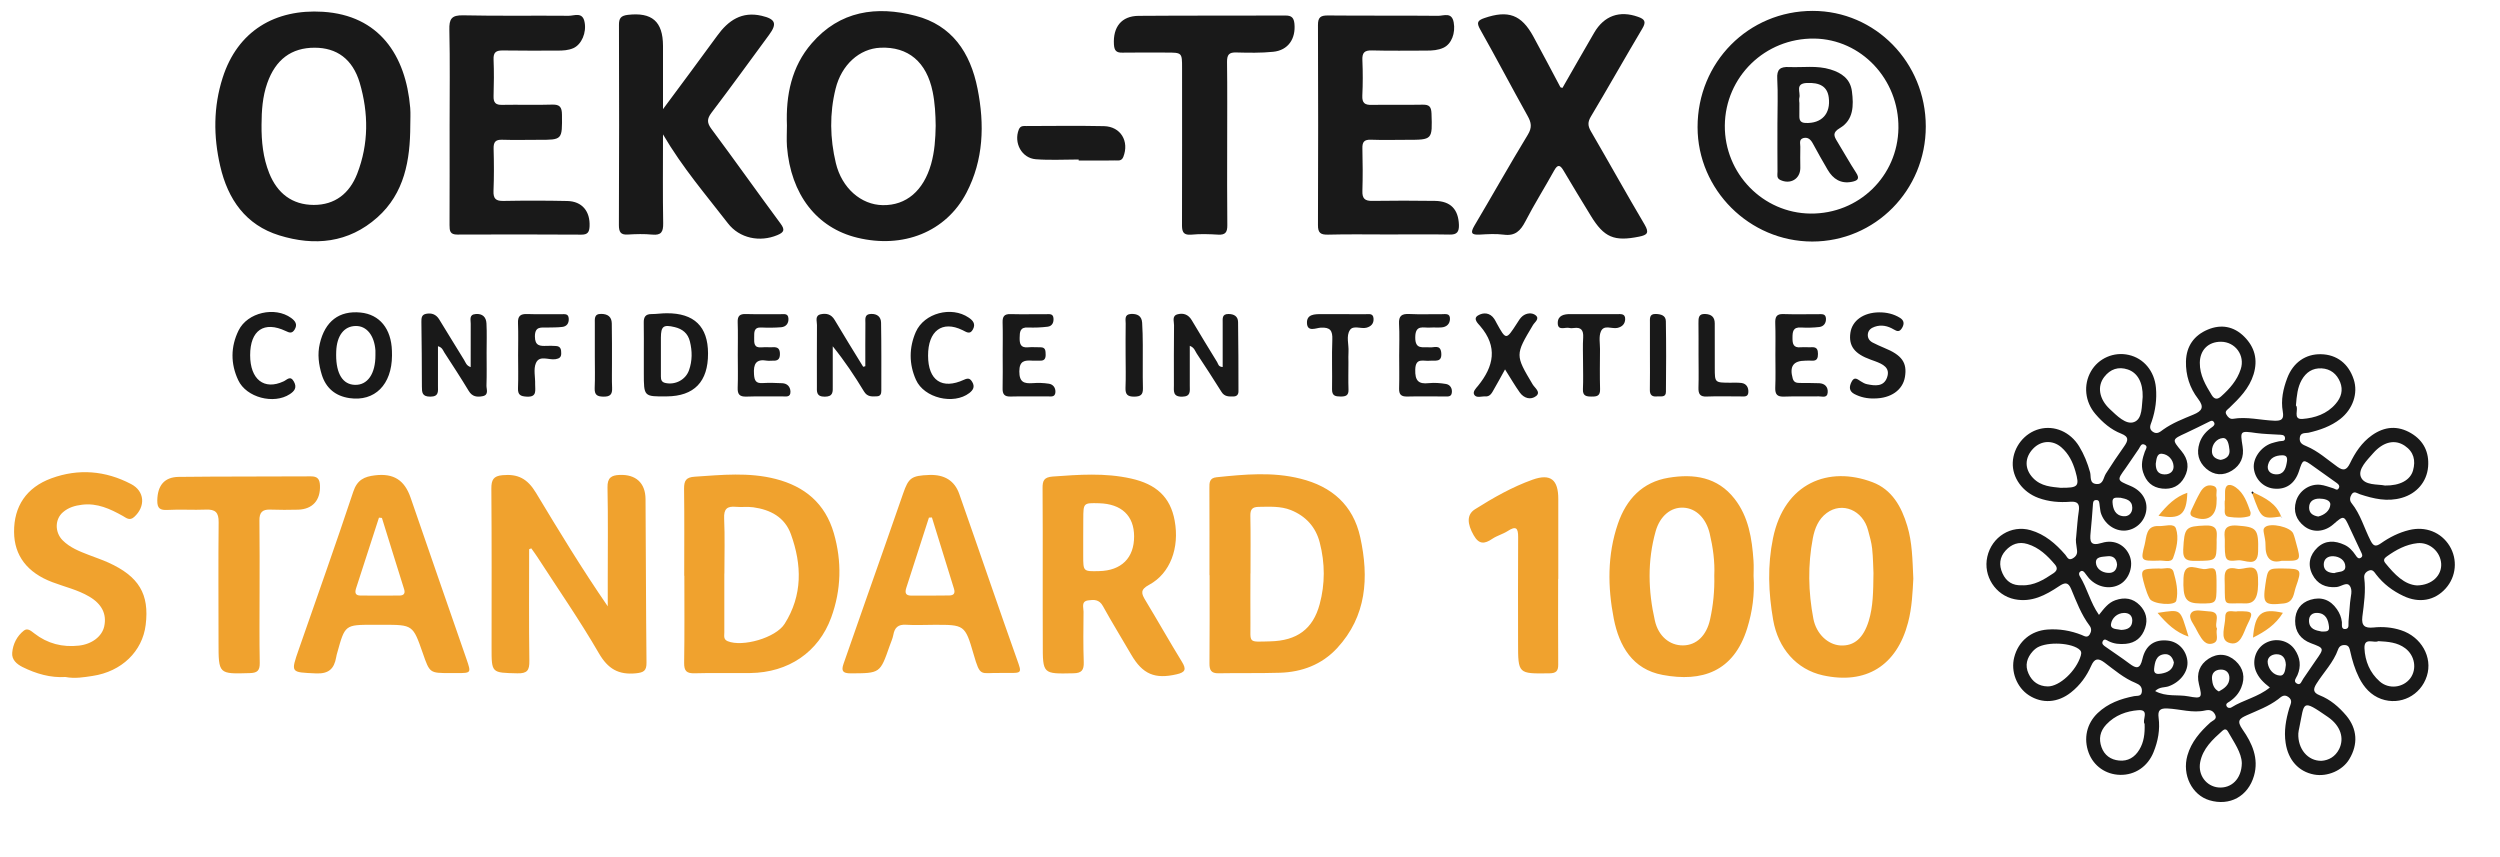 <?xml version="1.0" encoding="utf-8"?>
<svg xmlns="http://www.w3.org/2000/svg" width="70" height="24" viewBox="0 0 70 24">
  <g fill="none" fill-rule="evenodd" transform="translate(.34 .305)">
    <path fill="#191919" d="M58.938 15.504C58.923 15.328 58.823 15.249 58.659 15.271 58.533 15.289 58.333 15.271 58.346 15.456 58.359 15.62 58.512 15.729 58.69 15.736 58.843 15.744 58.927 15.659 58.938 15.504M59.054 17.333C59.231 17.326 59.36 17.267 59.364 17.073 59.365 16.927 59.271 16.855 59.134 16.857 58.936 16.861 58.792 17.006 58.768 17.167 58.745 17.328 58.945 17.304 59.054 17.333M65.022 15.742C65.125 15.694 65.335 15.734 65.329 15.555 65.326 15.387 65.173 15.277 64.991 15.269 64.838 15.262 64.729 15.345 64.725 15.493 64.72 15.662 64.841 15.736 65.022 15.742M61.788 19.056C61.945 18.971 62.078 18.871 62.083 18.69 62.089 18.542 61.998 18.441 61.845 18.443 61.681 18.445 61.581 18.541 61.596 18.71 61.608 18.845 61.643 18.985 61.788 19.056M60.021 12.681C60.021 12.862 60.086 12.973 60.261 12.978 60.414 12.984 60.527 12.897 60.52 12.749 60.51 12.559 60.363 12.415 60.194 12.4 60.041 12.387 60.041 12.572 60.021 12.681M63.684 12.677C63.716 12.529 63.707 12.441 63.562 12.443 63.374 12.446 63.214 12.513 63.165 12.709 63.127 12.86 63.221 12.965 63.372 12.976 63.6 12.993 63.656 12.823 63.684 12.677M64.57 14.158C64.741 14.117 64.898 13.997 64.909 13.825 64.918 13.691 64.725 13.656 64.603 13.656 64.457 13.656 64.319 13.717 64.315 13.899 64.312 14.058 64.412 14.132 64.57 14.158M59.036 13.632C58.936 13.635 58.805 13.595 58.81 13.748 58.819 13.942 58.883 14.126 59.111 14.149 59.258 14.165 59.364 14.067 59.364 13.914 59.362 13.698 59.191 13.665 59.036 13.632M61.839 12.572C62 12.544 62.105 12.456 62.085 12.289 62.069 12.157 62.043 11.95 61.898 11.961 61.736 11.972 61.594 12.125 61.594 12.325 61.592 12.478 61.699 12.548 61.839 12.572M64.661 17.377C64.769 17.376 64.891 17.396 64.872 17.245 64.851 17.054 64.789 16.875 64.559 16.857 64.408 16.844 64.306 16.929 64.312 17.086 64.321 17.313 64.501 17.346 64.661 17.377M60.529 18.245C60.494 18.099 60.407 17.996 60.261 18.013 60.028 18.038 59.995 18.238 59.975 18.424 59.961 18.574 60.072 18.574 60.172 18.557 60.348 18.526 60.501 18.457 60.529 18.245M63.664 18.313C63.658 18.12 63.567 18.007 63.389 18.014 63.249 18.022 63.13 18.112 63.158 18.269 63.188 18.454 63.329 18.603 63.5 18.611 63.638 18.618 63.649 18.432 63.664 18.313M59.655 10.809C59.664 10.41 59.516 10.135 59.24 10.041 58.976 9.952 58.75 10.028 58.579 10.249 58.377 10.51 58.431 10.866 58.735 11.15 58.932 11.333 59.187 11.599 59.415 11.512 59.658 11.422 59.624 11.049 59.655 10.809M59.709 19.964C59.628 19.864 59.862 19.554 59.533 19.58 59.203 19.606 58.883 19.718 58.635 19.982 58.457 20.173 58.421 20.385 58.502 20.616 58.583 20.841 58.759 20.968 58.992 20.99 59.24 21.016 59.433 20.9 59.56 20.688 59.689 20.477 59.719 20.239 59.709 19.964M66.251 17.647C66.132 17.713 65.852 17.525 65.865 17.848 65.881 18.206 66.016 18.531 66.289 18.773 66.547 19.004 66.951 18.952 67.15 18.685 67.339 18.426 67.276 18.049 67.006 17.846 66.788 17.682 66.531 17.662 66.251 17.647M56.995 18.915C57.328 18.919 57.796 18.48 57.922 18.053 57.947 17.965 57.936 17.917 57.86 17.863 57.583 17.671 56.889 17.665 56.653 17.861 56.627 17.881 56.604 17.904 56.58 17.928 56.413 18.112 56.351 18.323 56.46 18.559 56.564 18.786 56.744 18.91 56.995 18.915M56.269 16.083C56.613 16.098 56.888 15.926 57.159 15.744 57.261 15.673 57.279 15.598 57.199 15.502 56.986 15.251 56.755 15.027 56.431 14.928 56.183 14.852 55.981 14.931 55.817 15.11 55.648 15.297 55.624 15.515 55.73 15.749 55.837 15.985 56.017 16.093 56.269 16.083M67.339 16.087C67.765 16.078 68.033 15.801 68.013 15.476 67.991 15.138 67.683 14.869 67.347 14.904 67.026 14.939 66.749 15.09 66.491 15.275 66.42 15.326 66.382 15.378 66.449 15.461 66.708 15.779 66.982 16.067 67.339 16.087M63.946 11.049C64.04 11.134 63.838 11.451 64.133 11.425 64.472 11.398 64.814 11.289 65.058 11.003 65.215 10.822 65.273 10.619 65.184 10.395 65.091 10.165 64.914 10.022 64.663 10.009 64.412 9.997 64.23 10.117 64.106 10.336 63.991 10.543 63.968 10.772 63.946 11.049M66.44 13.29C66.862 13.296 67.15 13.137 67.225 12.867 67.303 12.589 67.246 12.347 66.995 12.177 66.717 11.989 66.393 12.062 66.109 12.384 65.937 12.581 65.679 12.83 65.764 13.048 65.863 13.296 66.232 13.246 66.44 13.29M61.849 9.264C61.494 9.262 61.259 9.493 61.255 9.853 61.251 10.2 61.419 10.48 61.59 10.761 61.667 10.885 61.754 10.883 61.854 10.792 62.091 10.58 62.3 10.344 62.4 10.033 62.528 9.648 62.249 9.267 61.849 9.264M62.431 21.064C62.424 20.769 62.214 20.483 62.045 20.182 62.001 20.104 61.949 20.102 61.89 20.154 61.614 20.401 61.337 20.653 61.264 21.042 61.199 21.398 61.437 21.712 61.776 21.744 62.134 21.775 62.424 21.509 62.431 21.064M64.665 20.998C64.865 20.983 65.047 20.883 65.155 20.671 65.306 20.368 65.202 20.019 64.841 19.77 64.093 19.255 64.192 19.347 64.04 20.071 64.03 20.125 64.015 20.178 64.013 20.232 63.995 20.66 64.277 21.007 64.665 20.998M57.35 13.353C57.858 13.358 57.891 13.314 57.771 12.888 57.696 12.629 57.581 12.397 57.377 12.219 57.135 12.009 56.809 12.027 56.589 12.256 56.347 12.507 56.343 12.823 56.582 13.076 56.811 13.32 57.119 13.327 57.35 13.353M63.216 18.945C63.034 18.806 62.899 18.67 62.823 18.48 62.708 18.186 62.828 17.839 63.103 17.695 63.387 17.544 63.74 17.625 63.915 17.885 64.066 18.109 64.097 18.347 63.988 18.601 63.957 18.673 63.862 18.769 63.968 18.832 64.077 18.899 64.104 18.766 64.15 18.701 64.268 18.531 64.383 18.358 64.501 18.188 64.743 17.845 64.743 17.846 64.363 17.704 64.079 17.597 63.922 17.383 63.924 17.08 63.926 16.789 64.073 16.573 64.354 16.488 64.654 16.397 64.909 16.486 65.093 16.752 65.169 16.861 65.218 16.979 65.233 17.113 65.24 17.191 65.204 17.324 65.337 17.307 65.451 17.294 65.409 17.169 65.419 17.088 65.435 16.914 65.448 16.739 65.462 16.565 65.473 16.403 65.55 16.211 65.444 16.087 65.359 15.987 65.206 16.124 65.078 16.133 64.776 16.157 64.543 16.05 64.405 15.777 64.266 15.498 64.332 15.234 64.548 15.027 64.77 14.817 65.036 14.826 65.304 14.95 65.437 15.011 65.531 15.114 65.612 15.234 65.648 15.288 65.692 15.36 65.764 15.312 65.835 15.267 65.792 15.199 65.763 15.138 65.659 14.922 65.557 14.704 65.457 14.485 65.289 14.119 65.291 14.117 64.987 14.381 64.745 14.59 64.419 14.619 64.179 14.429 63.955 14.254 63.866 14.014 63.949 13.729 64.035 13.44 64.319 13.24 64.621 13.268 64.749 13.281 64.872 13.333 64.996 13.369 65.044 13.384 65.096 13.436 65.138 13.377 65.189 13.305 65.138 13.253 65.082 13.214 64.871 13.061 64.656 12.913 64.445 12.76 64.144 12.544 64.144 12.542 64.031 12.888 63.915 13.242 63.664 13.414 63.32 13.375 63.03 13.342 62.801 13.109 62.768 12.812 62.735 12.535 62.955 12.216 63.254 12.109 63.325 12.083 63.4 12.07 63.474 12.051 63.54 12.035 63.653 12.068 63.64 11.953 63.631 11.861 63.531 11.869 63.454 11.865 63.25 11.852 63.043 11.848 62.841 11.821 62.38 11.756 62.382 11.75 62.453 12.197 62.5 12.487 62.398 12.72 62.156 12.871 61.91 13.024 61.65 13.006 61.432 12.816 61.219 12.627 61.155 12.384 61.246 12.099 61.312 11.9 61.441 11.763 61.606 11.649 61.652 11.617 61.688 11.571 61.648 11.512 61.608 11.453 61.559 11.481 61.508 11.507 61.295 11.612 61.082 11.719 60.867 11.819 60.472 12 60.47 12 60.742 12.326 60.929 12.553 60.966 12.795 60.825 13.056 60.691 13.305 60.474 13.405 60.199 13.375 59.922 13.344 59.753 13.187 59.666 12.917 59.6 12.712 59.649 12.529 59.715 12.341 59.739 12.275 59.813 12.193 59.708 12.145 59.611 12.099 59.586 12.205 59.546 12.264 59.42 12.443 59.303 12.627 59.176 12.805 58.932 13.142 58.93 13.141 59.309 13.299 59.635 13.434 59.806 13.711 59.751 14.017 59.7 14.307 59.456 14.529 59.169 14.551 58.87 14.573 58.579 14.363 58.482 14.053 58.464 13.99 58.464 13.921 58.451 13.857 58.439 13.789 58.455 13.685 58.342 13.696 58.257 13.704 58.266 13.789 58.26 13.851 58.24 14.102 58.224 14.353 58.197 14.605 58.173 14.85 58.18 14.998 58.512 14.896 58.867 14.787 59.172 14.961 59.291 15.26 59.4 15.531 59.285 15.889 59.04 16.043 58.765 16.214 58.388 16.148 58.153 15.888 58.109 15.84 58.075 15.782 58.033 15.733 58.005 15.697 57.969 15.664 57.924 15.688 57.863 15.72 57.863 15.781 57.894 15.829 58.104 16.165 58.188 16.569 58.431 16.912 58.575 16.731 58.69 16.573 58.887 16.502 59.147 16.41 59.38 16.443 59.575 16.643 59.748 16.822 59.804 17.036 59.724 17.278 59.635 17.544 59.455 17.697 59.178 17.723 59.014 17.737 58.854 17.725 58.703 17.649 58.65 17.623 58.583 17.56 58.537 17.649 58.499 17.725 58.563 17.769 58.617 17.806 58.837 17.963 59.065 18.11 59.283 18.275 59.476 18.421 59.582 18.437 59.648 18.145 59.737 17.754 59.999 17.59 60.361 17.632 60.651 17.664 60.873 17.896 60.907 18.199 60.94 18.493 60.713 18.792 60.385 18.91 60.27 18.952 60.13 18.919 60.004 19.045 60.314 19.214 60.634 19.137 60.931 19.192 61.315 19.264 61.328 19.24 61.231 18.854 61.155 18.55 61.251 18.302 61.499 18.14 61.75 17.977 62.025 17.994 62.253 18.199 62.475 18.402 62.533 18.661 62.415 18.947 62.347 19.115 62.231 19.242 62.082 19.342 62.038 19.369 61.974 19.397 62.003 19.464 62.027 19.519 62.093 19.532 62.142 19.501 62.477 19.29 62.886 19.214 63.216 18.945M57.792 14.734C57.82 14.449 57.831 14.23 57.865 14.014 57.896 13.813 57.842 13.728 57.63 13.744 57.326 13.768 57.026 13.744 56.735 13.637 56.292 13.475 55.999 13.069 56.017 12.644 56.037 12.206 56.345 11.819 56.762 11.708 57.183 11.597 57.627 11.787 57.876 12.193 58.013 12.417 58.111 12.661 58.182 12.917 58.217 13.039 58.153 13.235 58.366 13.248 58.555 13.259 58.552 13.072 58.624 12.958 58.786 12.699 58.959 12.446 59.134 12.197 59.245 12.038 59.285 11.928 59.054 11.837 58.766 11.725 58.533 11.523 58.333 11.289 58.038 10.947 57.989 10.473 58.206 10.094 58.415 9.727 58.848 9.537 59.265 9.633 59.684 9.727 59.984 10.085 60.026 10.55 60.055 10.872 60.013 11.184 59.91 11.49 59.877 11.586 59.813 11.697 59.939 11.785 60.059 11.867 60.145 11.785 60.23 11.723 60.489 11.538 60.785 11.425 61.073 11.305 61.322 11.202 61.386 11.095 61.204 10.859 60.973 10.558 60.858 10.201 60.867 9.814 60.878 9.385 61.095 9.085 61.477 8.924 61.85 8.767 62.207 8.83 62.498 9.121 62.79 9.413 62.886 9.76 62.761 10.174 62.639 10.571 62.364 10.844 62.08 11.117 62.027 11.167 61.943 11.211 62 11.304 62.038 11.37 62.096 11.435 62.182 11.422 62.573 11.355 62.957 11.461 63.345 11.475 63.543 11.481 63.616 11.435 63.578 11.217 63.52 10.897 63.589 10.582 63.702 10.283 63.866 9.847 64.217 9.603 64.647 9.613 65.089 9.622 65.419 9.875 65.564 10.318 65.692 10.705 65.541 11.15 65.187 11.427 64.923 11.632 64.619 11.737 64.299 11.811 64.21 11.83 64.064 11.793 64.053 11.963 64.042 12.105 64.139 12.147 64.243 12.19 64.567 12.326 64.827 12.565 65.109 12.766 65.273 12.884 65.364 12.862 65.457 12.673 65.604 12.367 65.788 12.086 66.074 11.883 66.433 11.63 66.8 11.606 67.172 11.826 67.521 12.033 67.681 12.358 67.647 12.766 67.61 13.19 67.325 13.515 66.915 13.633 66.509 13.752 66.121 13.661 65.737 13.534 65.663 13.51 65.577 13.429 65.506 13.536 65.457 13.613 65.44 13.704 65.504 13.783 65.755 14.093 65.857 14.483 66.036 14.833 66.114 14.983 66.174 15.014 66.327 14.907 66.566 14.739 66.829 14.606 67.117 14.536 67.572 14.424 68.011 14.595 68.248 14.981 68.479 15.36 68.435 15.84 68.14 16.17 67.836 16.512 67.397 16.593 66.953 16.381 66.655 16.24 66.396 16.046 66.192 15.781 66.141 15.714 66.094 15.624 65.985 15.673 65.897 15.712 65.846 15.779 65.859 15.88 65.905 16.244 65.852 16.604 65.806 16.962 65.775 17.219 65.876 17.289 66.116 17.265 66.376 17.237 66.637 17.259 66.888 17.341 67.456 17.525 67.78 18.097 67.612 18.624 67.441 19.166 66.871 19.458 66.334 19.266 66.045 19.161 65.85 18.941 65.714 18.67 65.595 18.433 65.521 18.182 65.464 17.924 65.448 17.852 65.431 17.769 65.333 17.758 65.237 17.747 65.162 17.782 65.127 17.878 64.996 18.247 64.72 18.52 64.517 18.845 64.421 19 64.43 19.091 64.61 19.163 64.909 19.281 65.149 19.488 65.355 19.731 65.664 20.101 65.692 20.534 65.44 20.952 65.253 21.267 64.829 21.452 64.454 21.382 64.019 21.301 63.729 20.974 63.658 20.499 63.607 20.165 63.665 19.846 63.758 19.528 63.789 19.421 63.875 19.307 63.729 19.207 63.604 19.122 63.527 19.213 63.443 19.277 63.179 19.475 62.872 19.587 62.575 19.72 62.362 19.816 62.28 19.875 62.453 20.123 62.717 20.499 62.912 20.928 62.772 21.417 62.604 21.995 62.093 22.272 61.523 22.102 61.035 21.956 60.754 21.391 60.907 20.85 61.017 20.466 61.266 20.182 61.552 19.923 61.617 19.864 61.754 19.838 61.681 19.7 61.623 19.593 61.539 19.558 61.41 19.587 61.053 19.669 60.7 19.547 60.345 19.532 60.137 19.523 60.074 19.587 60.101 19.792 60.145 20.125 60.084 20.448 59.959 20.756 59.797 21.158 59.44 21.4 59.023 21.391 58.621 21.382 58.284 21.145 58.144 20.776 57.993 20.372 58.087 19.955 58.395 19.661 58.683 19.388 59.036 19.261 59.415 19.187 59.498 19.17 59.624 19.207 59.633 19.052 59.64 18.921 59.567 18.864 59.455 18.817 59.129 18.685 58.863 18.454 58.584 18.245 58.413 18.118 58.309 18.123 58.215 18.334 58.086 18.627 57.902 18.882 57.647 19.083 57.281 19.373 56.842 19.405 56.469 19.163 56.129 18.943 55.956 18.496 56.058 18.101 56.172 17.651 56.527 17.355 56.991 17.322 57.321 17.298 57.638 17.352 57.945 17.473 58.022 17.505 58.107 17.566 58.173 17.457 58.222 17.376 58.228 17.291 58.166 17.211 57.934 16.901 57.8 16.541 57.652 16.187 57.569 15.987 57.474 16 57.31 16.111 56.937 16.36 56.545 16.571 56.067 16.473 55.535 16.364 55.184 15.823 55.304 15.286 55.428 14.725 55.976 14.385 56.516 14.54 56.917 14.656 57.219 14.917 57.488 15.227 57.539 15.286 57.57 15.397 57.689 15.334 57.783 15.282 57.834 15.212 57.816 15.094 57.794 14.953 57.774 14.811 57.792 14.734M6.983 3.191C6.979 3.655 7.025 4.112 7.199 4.546 7.425 5.108 7.84 5.431 8.445 5.433 9.038 5.434 9.446 5.113 9.661 4.561 9.987 3.723 9.981 2.861 9.732 2.013 9.533 1.345 9.085 1.031 8.472 1.031 7.822 1.029 7.376 1.36 7.143 2.024 7.01 2.401 6.985 2.794 6.983 3.191M11.148 3.21C11.146 4.179 10.986 5.106 10.225 5.783 9.42 6.5 8.465 6.592 7.478 6.285 6.544 5.996 6.041 5.283 5.825 4.341 5.634 3.512 5.634 2.685 5.894 1.873 6.313.559 7.365-.058 8.701.025 10.272.123 11.022 1.236 11.146 2.715 11.159 2.879 11.148 3.045 11.148 3.21M25.859 3.216C25.855 2.899 25.839 2.581 25.775 2.267 25.606 1.431 25.091.997 24.311 1.031 23.723 1.056 23.221 1.511 23.057 2.179 22.884 2.873 22.899 3.573 23.064 4.263 23.232 4.961 23.769 5.43 24.377 5.439 25.036 5.45 25.517 5.035 25.73 4.291 25.83 3.938 25.853 3.578 25.859 3.216M21.694 3.207C21.661 2.362 21.823 1.56 22.387.909 23.175-.005 24.204-.147 25.294.137 26.314.401 26.829 1.162 27.031 2.177 27.232 3.185 27.199 4.175 26.722 5.09 26.148 6.192 24.947 6.663 23.665 6.351 22.527 6.076 21.803 5.14 21.695 3.798 21.681 3.602 21.694 3.405 21.694 3.207M18.224 3.458C18.224 4.346 18.215 5.147 18.229 5.947 18.233 6.187 18.175 6.288 17.923 6.264 17.698 6.242 17.468 6.248 17.243 6.262 17.035 6.277 16.989 6.188 16.989 5.995 16.997 4.13 16.997 2.265 16.991.399 16.989.209 17.04.135 17.239.111 17.914.033 18.222.294 18.224.979 18.224 1.555 18.224 2.132 18.224 2.751 18.75 2.04 19.251 1.372 19.74.698 20.053.264 20.432.008 20.986.137 21.373.227 21.426.356 21.195.67 20.658 1.4 20.128 2.132 19.58 2.854 19.451 3.026 19.454 3.137 19.582 3.308 20.234 4.184 20.864 5.075 21.513 5.952 21.646 6.131 21.614 6.2 21.424 6.279 20.936 6.482 20.368 6.371 20.042 5.948 19.433 5.158 18.777 4.401 18.224 3.458"/>
    <path fill="#F0A22E" d="M14.476,15.073 C14.476,16.115 14.467,17.156 14.482,18.197 C14.487,18.467 14.421,18.555 14.145,18.548 C13.422,18.531 13.424,18.546 13.424,17.822 C13.426,16.34 13.429,14.857 13.418,13.377 C13.417,13.133 13.475,13.022 13.73,13 C14.158,12.961 14.425,13.092 14.667,13.493 C15.308,14.558 15.954,15.622 16.677,16.672 L16.677,15.945 C16.677,15.079 16.688,14.211 16.67,13.343 C16.664,13.07 16.781,13.002 17.008,12.993 C17.46,12.974 17.731,13.214 17.735,13.668 C17.746,15.195 17.746,16.72 17.762,18.245 C17.766,18.481 17.68,18.526 17.462,18.548 C16.979,18.594 16.684,18.426 16.428,17.985 C15.892,17.06 15.281,16.181 14.7,15.282 C14.649,15.203 14.591,15.127 14.536,15.049 C14.516,15.059 14.496,15.066 14.476,15.073"/>
    <path fill="#191919" d="M43.409,2.156 C43.702,1.645 43.997,1.126 44.297,0.611 C44.576,0.133 45.009,-0.017 45.524,0.166 C45.71,0.231 45.761,0.301 45.646,0.493 C45.16,1.311 44.694,2.14 44.206,2.956 C44.113,3.111 44.117,3.218 44.204,3.369 C44.71,4.239 45.198,5.119 45.71,5.985 C45.846,6.218 45.781,6.275 45.555,6.321 C44.858,6.462 44.574,6.347 44.201,5.734 C43.944,5.315 43.689,4.894 43.438,4.47 C43.343,4.309 43.276,4.29 43.176,4.47 C42.912,4.948 42.62,5.411 42.369,5.897 C42.233,6.159 42.082,6.308 41.768,6.266 C41.545,6.236 41.313,6.251 41.088,6.264 C40.86,6.275 40.824,6.218 40.944,6.013 C41.446,5.167 41.927,4.309 42.438,3.469 C42.564,3.262 42.537,3.126 42.431,2.937 C41.983,2.134 41.557,1.32 41.106,0.521 C40.998,0.329 41.029,0.268 41.222,0.201 C41.889,-0.028 42.26,0.103 42.595,0.72 C42.852,1.191 43.101,1.665 43.352,2.138 C43.356,2.143 43.371,2.145 43.409,2.156"/>
    <path fill="#F0A22E" d="M34.674 15.752L34.672 15.752C34.672 16.211 34.668 16.671 34.672 17.132 34.677 17.712 34.59 17.668 35.224 17.653 35.975 17.636 36.423 17.31 36.611 16.612 36.764 16.045 36.762 15.464 36.614 14.891 36.502 14.448 36.219 14.144 35.804 13.977 35.517 13.863 35.211 13.883 34.907 13.887 34.723 13.889 34.666 13.957 34.67 14.142 34.681 14.677 34.674 15.214 34.674 15.752L34.674 15.752zM33.525 15.8C33.525 14.987 33.527 14.177 33.523 13.364 33.521 13.211 33.523 13.078 33.723 13.058 34.51 12.977 35.296 12.901 36.077 13.099 36.944 13.316 37.547 13.83 37.747 14.738 37.994 15.868 37.927 16.948 37.097 17.845 36.669 18.305 36.114 18.513 35.498 18.532 34.925 18.55 34.352 18.536 33.778 18.547 33.572 18.55 33.523 18.458 33.525 18.268 33.532 17.446 33.529 16.623 33.529 15.8L33.525 15.8zM29.99 14.726C29.99 14.901 29.99 15.077 29.99 15.252 29.99 15.697 29.99 15.697 30.434 15.686 31.059 15.673 31.417 15.317 31.415 14.713 31.414 14.135 31.062 13.803 30.434 13.786 29.994 13.775 29.994 13.775 29.992 14.233 29.99 14.397 29.99 14.562 29.99 14.726L29.99 14.726zM28.856 15.797C28.856 14.984 28.859 14.174 28.852 13.363 28.85 13.151 28.894 13.057 29.134 13.038 29.87 12.985 30.596 12.93 31.33 13.094 32.034 13.251 32.431 13.611 32.551 14.274 32.69 15.032 32.428 15.75 31.838 16.068 31.577 16.208 31.617 16.315 31.736 16.511 32.08 17.08 32.406 17.658 32.753 18.224 32.886 18.438 32.848 18.52 32.608 18.575 31.996 18.717 31.654 18.575 31.333 18.023 31.071 17.569 30.795 17.126 30.542 16.666 30.438 16.476 30.289 16.482 30.126 16.506 29.926 16.535 30.001 16.707 29.999 16.821 29.994 17.294 29.988 17.765 30.005 18.235 30.012 18.461 29.943 18.544 29.715 18.547 28.856 18.566 28.856 18.573 28.858 17.704 28.858 17.386 28.856 17.069 28.856 16.751L28.856 15.797zM19.943 15.756L19.941 15.756C19.941 16.304 19.939 16.851 19.941 17.399 19.943 17.49 19.907 17.595 20.034 17.648 20.447 17.82 21.381 17.556 21.629 17.163 22.135 16.363 22.115 15.509 21.805 14.652 21.631 14.172 21.228 13.965 20.751 13.899 20.591 13.877 20.427 13.901 20.265 13.886 20.023 13.864 19.923 13.939 19.936 14.213 19.959 14.726 19.943 15.241 19.943 15.756L19.943 15.756zM18.818 15.817C18.818 15.005 18.825 14.192 18.814 13.382 18.813 13.153 18.867 13.057 19.117 13.042 19.872 12.992 20.626 12.913 21.376 13.105 22.193 13.314 22.765 13.79 23.007 14.624 23.236 15.418 23.216 16.212 22.934 16.984 22.579 17.958 21.733 18.527 20.669 18.54 20.151 18.547 19.63 18.531 19.111 18.547 18.884 18.553 18.813 18.483 18.816 18.254 18.829 17.442 18.822 16.629 18.822 15.817L18.818 15.817z"/>
    <path fill="#191919" d="M38.531 6.26C37.969 6.26 37.406 6.25 36.843 6.265 36.636 6.269 36.561 6.217 36.563 5.994 36.57 4.129 36.57 2.264 36.563.4 36.561.175 36.64.127 36.843.128 37.872.138 38.899.128 39.927.138 40.084.14 40.31.021 40.364.324 40.417.618 40.306.924 40.079 1.031 39.929 1.101 39.767 1.112 39.603 1.112 39.095 1.111 38.586 1.122 38.078 1.107 37.859 1.1 37.796 1.175 37.807 1.388 37.821 1.716 37.821 2.045 37.805 2.373 37.796 2.582 37.876 2.636 38.069 2.632 38.544 2.623 39.021 2.636 39.496 2.626 39.68 2.623 39.734 2.684 39.742 2.87 39.767 3.61 39.774 3.61 39.05 3.61 38.715 3.61 38.38 3.62 38.045 3.607 37.856 3.601 37.801 3.671 37.807 3.856 37.817 4.249 37.819 4.644 37.807 5.039 37.799 5.257 37.878 5.324 38.087 5.32 38.671 5.311 39.256 5.312 39.84 5.32 40.277 5.327 40.495 5.556 40.51 5.992 40.515 6.182 40.459 6.269 40.251 6.263 39.678 6.252 39.105 6.26 38.531 6.26M12.249 3.198C12.249 2.31 12.262 1.42 12.242.532 12.234.224 12.303.117 12.628.124 13.612.146 14.597.128 15.582.137 15.739.139 15.972.017 16.028.313 16.087.608 15.945.938 15.717 1.042 15.573 1.105 15.424 1.112 15.271 1.112 14.761 1.112 14.253 1.117 13.745 1.108 13.554 1.105 13.47 1.154 13.48 1.365 13.494 1.705 13.49 2.044 13.48 2.386 13.474 2.57 13.54 2.637 13.723 2.631 14.19 2.622 14.656 2.639 15.12 2.624 15.336 2.617 15.393 2.696 15.395 2.906 15.402 3.612 15.411 3.612 14.727 3.61 14.392 3.61 14.057 3.619 13.72 3.608 13.536 3.602 13.476 3.671 13.481 3.857 13.492 4.25 13.494 4.647 13.478 5.041 13.469 5.264 13.549 5.325 13.758 5.321 14.353 5.31 14.949 5.31 15.544 5.323 15.959 5.332 16.187 5.611 16.168 6.032 16.161 6.193 16.114 6.266 15.941 6.265 14.781 6.259 13.623 6.257 12.466 6.263 12.258 6.265 12.247 6.157 12.247 5.997 12.251 5.063 12.249 4.13 12.249 3.198M50.354 5.675C51.707 5.688 52.797 4.628 52.816 3.281 52.834 1.916 51.774.792 50.458.775 49.083.759 47.968 1.844 47.955 3.209 47.944 4.554 49.022 5.662 50.354 5.675M50.402 6.458C48.643 6.456 47.194 5.01 47.192 3.257 47.19 1.44 48.616-1.687539e-13 50.416-1.687539e-13 52.167-1.687539e-13 53.582 1.444 53.582 3.236 53.582 5.022 52.164 6.458 50.402 6.458"/>
    <path fill="#F0A22E" d="M52.117 15.742C52.109 15.582 52.108 15.318 52.08 15.056 52.062 14.882 52.011 14.712 51.966 14.542 51.82 13.979 51.241 13.737 50.808 14.059 50.575 14.232 50.473 14.489 50.42 14.762 50.276 15.513 50.291 16.268 50.434 17.018 50.516 17.446 50.842 17.747 51.194 17.768 51.578 17.788 51.836 17.561 51.984 17.083 52.108 16.678 52.111 16.263 52.117 15.742M53.233 15.897C53.213 16.263 53.198 16.702 53.085 17.129 52.768 18.336 51.905 18.87 50.7 18.604 49.963 18.44 49.448 17.852 49.308 17.051 49.175 16.287 49.147 15.53 49.304 14.766 49.623 13.208 50.87 12.735 52.086 13.195 52.635 13.401 52.903 13.881 53.065 14.426 53.202 14.882 53.209 15.355 53.233 15.897M47.66 15.809C47.678 15.425 47.625 15.027 47.531 14.63 47.429 14.205 47.15 13.928 46.799 13.91 46.449 13.889 46.14 14.14 46.018 14.571 45.785 15.4 45.807 16.238 45.996 17.07 46.094 17.51 46.413 17.77 46.784 17.766 47.158 17.764 47.442 17.495 47.542 17.039 47.629 16.644 47.671 16.241 47.66 15.809M48.76 15.819C48.794 16.341 48.727 16.817 48.583 17.283 48.204 18.508 47.312 18.798 46.215 18.593 45.368 18.436 44.997 17.781 44.846 17.02 44.673 16.134 44.662 15.23 44.962 14.358 45.197 13.675 45.647 13.192 46.38 13.072 47.087 12.955 47.749 13.048 48.228 13.662 48.621 14.166 48.716 14.776 48.758 15.394 48.769 15.547 48.76 15.7 48.76 15.819M10.354 14.197C10.327 14.195 10.298 14.191 10.271 14.189 10.056 14.85 9.843 15.513 9.628 16.174 9.59 16.296 9.615 16.37 9.752 16.37 10.119 16.372 10.487 16.375 10.855 16.37 10.951 16.368 11.015 16.322 10.977 16.198 10.766 15.532 10.562 14.863 10.354 14.197M12.257 18.541C11.692 18.541 11.692 18.541 11.499 17.985 11.221 17.189 11.221 17.189 10.374 17.189L10.114 17.189C9.32 17.189 9.32 17.189 9.104 17.968 9.091 18.011 9.08 18.053 9.073 18.098 9.016 18.423 8.863 18.568 8.501 18.55 7.798 18.517 7.795 18.541 8.029 17.869 8.539 16.401 9.062 14.937 9.551 13.464 9.662 13.128 9.863 13.039 10.163 13.004 10.68 12.943 10.986 13.135 11.157 13.63 11.676 15.142 12.202 16.65 12.725 18.159 12.856 18.541 12.852 18.541 12.452 18.541L12.257 18.541M25.754 14.184C25.727 14.186 25.698 14.188 25.67 14.188 25.459 14.843 25.25 15.499 25.037 16.152 24.993 16.287 25.013 16.37 25.168 16.372 25.525 16.374 25.881 16.372 26.238 16.368 26.36 16.367 26.413 16.313 26.371 16.178 26.164 15.514 25.96 14.849 25.754 14.184M27.651 18.538C27.112 18.527 27.11 18.671 26.921 18.013 26.681 17.183 26.661 17.188 25.805 17.19 25.545 17.19 25.284 17.205 25.026 17.188 24.811 17.175 24.709 17.266 24.673 17.472 24.653 17.578 24.605 17.679 24.569 17.783 24.301 18.552 24.301 18.545 23.478 18.549 23.253 18.549 23.211 18.477 23.28 18.279 23.487 17.692 23.691 17.103 23.897 16.514 24.248 15.514 24.602 14.515 24.948 13.512 25.099 13.077 25.177 13.012 25.681 12.994 26.102 12.979 26.388 13.152 26.519 13.525 26.819 14.371 27.108 15.22 27.403 16.066 27.647 16.767 27.889 17.469 28.139 18.168 28.272 18.539 28.275 18.541 27.879 18.538 27.804 18.538 27.727 18.538 27.651 18.538M1.491 18.651C1.076 18.677.672 18.562.287 18.37.127 18.289-.017 18.165.002 17.97.023 17.724.136 17.504.329 17.351.433 17.27.531 17.362.619 17.429.99 17.718 1.411 17.824 1.871 17.772 2.235 17.731 2.516 17.515 2.578 17.235 2.654 16.89 2.512 16.605 2.155 16.397 1.833 16.208 1.471 16.127 1.127 15.996.426 15.732.058 15.254.054 14.589.049 13.873.398 13.345 1.098 13.088 1.858 12.81 2.612 12.872 3.331 13.249 3.714 13.448 3.741 13.877 3.417 14.17 3.289 14.286 3.195 14.196 3.098 14.141 2.743 13.943 2.383 13.775 1.96 13.827 1.76 13.851 1.576 13.904 1.423 14.037 1.194 14.233 1.19 14.598 1.414 14.824 1.62 15.03 1.884 15.132 2.148 15.234 2.328 15.304 2.514 15.366 2.692 15.446 3.55 15.834 3.846 16.33 3.739 17.192 3.648 17.934 3.067 18.499 2.252 18.621 2.008 18.658 1.758 18.702 1.491 18.651"/>
    <path fill="#191919" d="M34.021,3.73 C34.021,4.487 34.016,5.244 34.025,6.001 C34.027,6.198 33.97,6.277 33.768,6.265 C33.519,6.25 33.267,6.241 33.022,6.265 C32.754,6.289 32.754,6.139 32.756,5.943 C32.76,4.496 32.758,3.049 32.758,1.601 C32.758,1.167 32.758,1.167 32.315,1.167 C31.904,1.167 31.492,1.162 31.083,1.169 C30.912,1.173 30.861,1.106 30.85,0.94 C30.821,0.453 31.059,0.143 31.538,0.139 C32.912,0.128 34.287,0.135 35.66,0.13 C35.827,0.13 35.887,0.196 35.904,0.357 C35.945,0.781 35.729,1.103 35.31,1.145 C34.968,1.18 34.62,1.173 34.274,1.164 C34.074,1.158 34.016,1.226 34.017,1.428 C34.027,2.194 34.021,2.962 34.021,3.73"/>
    <path fill="#F0A22E" d="M6.928 16.281C6.928 16.94 6.92 17.599 6.933 18.256 6.937 18.478 6.858 18.537 6.653 18.542 5.779 18.568 5.779 18.574 5.779 17.68 5.779 16.56 5.77 15.441 5.782 14.32 5.786 14.041 5.688 13.953 5.424 13.964 5.069 13.979 4.71 13.953 4.353 13.973 4.144 13.984 4.06 13.934 4.064 13.707 4.071 13.296 4.255 13.054 4.661 13.048 5.895 13.033 7.13 13.041 8.364 13.033 8.544 13.032 8.611 13.104 8.619 13.285 8.637 13.696 8.417 13.953 8.007 13.966 7.749 13.973 7.488 13.973 7.228 13.964 7.006 13.955 6.92 14.043 6.924 14.272 6.933 14.941 6.928 15.611 6.928 16.281M43.288 15.903C43.288 16.702 43.284 17.501 43.29 18.303 43.292 18.484 43.23 18.546 43.044 18.548 42.166 18.561 42.166 18.567 42.166 17.693 42.166 16.708 42.161 15.722 42.168 14.734 42.17 14.47 42.103 14.418 41.879 14.562 41.742 14.651 41.577 14.692 41.444 14.782 41.227 14.93 41.072 14.944 40.923 14.682 40.743 14.367 40.721 14.106 40.959 13.955 41.471 13.632 42.003 13.329 42.572 13.126 43.08 12.945 43.293 13.13 43.292 13.667 43.292 14.411 43.292 15.157 43.292 15.903L43.288 15.903z"/>
    <path fill="#191919" d="M29.863 4.161C29.462 4.161 29.062 4.185 28.665 4.154 28.266 4.124 28.04 3.694 28.186 3.323 28.232 3.211 28.313 3.224 28.397 3.224 29.122 3.222 29.848 3.212 30.571 3.227 31.039 3.238 31.285 3.65 31.113 4.088 31.062 4.217 30.959 4.185 30.869 4.187 30.696 4.193 30.522 4.189 30.349 4.189L29.863 4.189 29.863 4.161M11.923 9.389C11.923 9.774 11.923 10.136 11.923 10.496 11.923 10.65 11.956 10.801 11.708 10.801 11.479 10.801 11.473 10.685 11.473 10.515 11.473 9.911 11.466 9.309 11.459 8.707 11.459 8.604 11.46 8.508 11.59 8.482 11.744 8.451 11.868 8.497 11.954 8.632 12.189 9.012 12.418 9.394 12.655 9.774 12.697 9.843 12.718 9.935 12.839 9.974 12.839 9.56 12.837 9.16 12.84 8.759 12.842 8.652 12.786 8.502 12.979 8.488 13.17 8.471 13.272 8.574 13.281 8.75 13.295 9.021 13.285 9.296 13.285 9.57 13.285 9.878 13.292 10.184 13.281 10.491 13.279 10.596 13.354 10.753 13.174 10.788 13.022 10.818 12.882 10.806 12.784 10.64 12.565 10.277 12.332 9.92 12.101 9.564 12.063 9.503 12.043 9.422 11.923 9.389M33.895 9.971C33.895 9.559 33.893 9.148 33.895 8.738 33.897 8.62 33.867 8.485 34.059 8.487 34.212 8.487 34.323 8.553 34.326 8.71 34.337 9.356 34.335 10.004 34.337 10.652 34.337 10.744 34.29 10.794 34.199 10.796 34.07 10.798 33.946 10.807 33.86 10.665 33.636 10.303 33.401 9.949 33.167 9.592 33.121 9.522 33.103 9.428 32.974 9.378 32.974 9.762 32.974 10.13 32.974 10.495 32.974 10.647 33.008 10.798 32.761 10.802 32.493 10.807 32.529 10.641 32.529 10.479 32.529 9.919 32.526 9.358 32.533 8.799 32.535 8.692 32.466 8.536 32.637 8.494 32.797 8.453 32.934 8.503 33.026 8.656 33.261 9.052 33.5 9.443 33.74 9.834 33.771 9.886 33.773 9.967 33.895 9.971M23.889 9.949C23.889 9.546 23.887 9.146 23.891 8.743 23.891 8.629 23.86 8.49 24.049 8.485 24.222 8.479 24.328 8.568 24.33 8.732 24.341 9.367 24.337 10.002 24.337 10.637 24.337 10.722 24.313 10.789 24.213 10.792 24.075 10.798 23.946 10.813 23.851 10.654 23.592 10.226 23.314 9.808 22.977 9.391 22.977 9.762 22.975 10.133 22.977 10.504 22.979 10.665 22.992 10.802 22.753 10.802 22.513 10.802 22.531 10.661 22.533 10.503 22.535 9.934 22.529 9.364 22.535 8.795 22.537 8.688 22.469 8.533 22.642 8.494 22.799 8.461 22.935 8.492 23.03 8.653 23.29 9.094 23.562 9.528 23.829 9.965 23.849 9.96 23.869 9.954 23.889 9.949M18.165 9.644C18.165 9.842 18.165 10.038 18.165 10.235 18.165 10.329 18.184 10.398 18.298 10.42 18.568 10.477 18.857 10.331 18.952 10.062 19.046 9.798 19.045 9.526 18.977 9.255 18.921 9.028 18.77 8.906 18.551 8.854 18.235 8.778 18.167 8.828 18.165 9.151 18.164 9.316 18.165 9.48 18.165 9.644M17.687 9.618C17.687 9.323 17.69 9.028 17.685 8.732 17.681 8.572 17.734 8.487 17.905 8.489 18.045 8.489 18.185 8.466 18.326 8.466 19.096 8.461 19.483 8.838 19.485 9.589 19.489 10.383 19.097 10.789 18.326 10.794 17.687 10.8 17.687 10.8 17.687 10.143 17.687 9.967 17.687 9.794 17.687 9.618M10.172 9.64C10.172 9.596 10.174 9.554 10.172 9.509 10.143 9.088 9.926 8.819 9.624 8.823 9.294 8.824 9.089 9.094 9.074 9.537 9.072 9.568 9.072 9.602 9.072 9.635 9.072 10.165 9.26 10.462 9.598 10.471 9.952 10.482 10.174 10.161 10.172 9.64M10.636 9.65C10.632 10.466 10.152 10.946 9.444 10.842 9.056 10.785 8.788 10.567 8.67 10.187 8.583 9.903 8.544 9.611 8.615 9.314 8.761 8.69 9.156 8.387 9.755 8.446 10.288 8.498 10.616 8.898 10.634 9.519 10.636 9.563 10.634 9.607 10.636 9.65M41.801 10.038C41.678 10.261 41.585 10.433 41.486 10.603 41.434 10.697 41.381 10.804 41.25 10.795 41.146 10.787 41.01 10.846 40.944 10.756 40.882 10.667 40.986 10.569 41.044 10.499 41.486 9.955 41.605 9.406 41.104 8.823 41.046 8.755 40.893 8.618 41.044 8.528 41.193 8.437 41.381 8.444 41.501 8.627 41.525 8.664 41.545 8.703 41.565 8.742 41.831 9.222 41.829 9.222 42.135 8.749 42.182 8.675 42.227 8.596 42.293 8.544 42.404 8.457 42.557 8.443 42.657 8.522 42.779 8.62 42.633 8.714 42.584 8.795 42.082 9.635 42.084 9.633 42.575 10.459 42.633 10.556 42.81 10.673 42.672 10.784 42.522 10.902 42.331 10.848 42.215 10.686 42.078 10.494 41.958 10.287 41.801 10.038M27.735 9.644C27.735 9.337 27.742 9.029 27.733 8.723 27.728 8.556 27.781 8.484 27.954 8.49 28.289 8.499 28.623 8.49 28.958 8.492 29.04 8.492 29.144 8.471 29.157 8.601 29.17 8.724 29.12 8.828 28.993 8.843 28.813 8.865 28.627 8.872 28.445 8.865 28.218 8.852 28.212 8.99 28.21 9.158 28.208 9.326 28.239 9.437 28.44 9.42 28.558 9.409 28.676 9.42 28.796 9.419 28.942 9.419 28.935 9.526 28.938 9.625 28.94 9.727 28.907 9.797 28.791 9.793 28.716 9.791 28.64 9.799 28.565 9.793 28.349 9.779 28.203 9.795 28.201 10.094 28.201 10.401 28.336 10.439 28.576 10.423 28.725 10.412 28.878 10.415 29.028 10.439 29.142 10.456 29.217 10.545 29.212 10.674 29.202 10.827 29.082 10.792 28.993 10.794 28.647 10.798 28.299 10.788 27.955 10.798 27.781 10.803 27.728 10.729 27.733 10.565 27.741 10.259 27.735 9.95 27.735 9.644M49.371 9.633C49.371 9.338 49.378 9.041 49.367 8.745 49.362 8.574 49.398 8.48 49.597 8.489 49.921 8.5 50.245 8.491 50.569 8.492 50.662 8.494 50.78 8.467 50.787 8.616 50.793 8.744 50.722 8.836 50.603 8.851 50.432 8.871 50.257 8.875 50.086 8.865 49.86 8.851 49.85 8.987 49.85 9.157 49.848 9.323 49.875 9.438 50.077 9.419 50.183 9.41 50.292 9.423 50.401 9.417 50.536 9.412 50.563 9.493 50.563 9.604 50.563 9.715 50.54 9.801 50.403 9.794 50.339 9.79 50.274 9.792 50.208 9.794 49.871 9.796 49.762 9.955 49.855 10.289 49.891 10.422 49.984 10.416 50.081 10.418 50.254 10.422 50.427 10.416 50.6 10.425 50.753 10.433 50.847 10.527 50.836 10.68 50.825 10.854 50.678 10.791 50.583 10.793 50.259 10.8 49.933 10.787 49.609 10.8 49.424 10.806 49.362 10.739 49.367 10.555 49.38 10.248 49.371 9.94 49.371 9.633M52.143 10.852C51.944 10.858 51.755 10.819 51.578 10.725 51.433 10.645 51.433 10.527 51.502 10.389 51.584 10.226 51.669 10.315 51.762 10.372 51.818 10.407 51.877 10.442 51.939 10.453 52.157 10.498 52.401 10.529 52.496 10.269 52.599 9.986 52.372 9.889 52.161 9.809 52.121 9.794 52.079 9.78 52.039 9.765 51.584 9.602 51.418 9.381 51.471 9.013 51.52 8.672 51.837 8.445 52.272 8.441 52.483 8.439 52.683 8.484 52.862 8.596 52.969 8.663 52.989 8.757 52.918 8.877 52.847 8.995 52.783 8.978 52.681 8.917 52.519 8.821 52.339 8.779 52.152 8.844 52.057 8.877 51.975 8.932 51.96 9.047 51.948 9.159 52.002 9.239 52.095 9.287 52.201 9.342 52.31 9.39 52.419 9.436 52.913 9.637 53.066 9.85 52.998 10.252 52.936 10.618 52.603 10.85 52.143 10.852M20.318 9.633C20.318 9.327 20.326 9.02 20.315 8.714 20.309 8.54 20.377 8.483 20.542 8.488 20.866 8.498 21.19 8.488 21.514 8.492 21.604 8.494 21.726 8.459 21.736 8.61 21.746 8.754 21.665 8.847 21.531 8.858 21.349 8.872 21.163 8.874 20.981 8.865 20.759 8.854 20.779 9.002 20.777 9.148 20.775 9.297 20.766 9.441 20.985 9.421 21.092 9.41 21.201 9.423 21.309 9.417 21.447 9.41 21.498 9.469 21.498 9.609 21.498 9.759 21.429 9.801 21.3 9.794 21.247 9.792 21.19 9.803 21.138 9.794 20.828 9.738 20.752 9.886 20.772 10.176 20.784 10.357 20.828 10.432 21.014 10.421 21.196 10.41 21.381 10.416 21.564 10.425 21.7 10.432 21.787 10.519 21.793 10.658 21.798 10.833 21.658 10.792 21.558 10.794 21.223 10.798 20.888 10.787 20.555 10.8 20.367 10.805 20.309 10.735 20.315 10.552 20.327 10.246 20.318 9.94 20.318 9.633M38.837 9.65C38.837 9.354 38.85 9.057 38.833 8.762 38.821 8.537 38.91 8.478 39.116 8.487 39.418 8.502 39.722 8.489 40.024 8.492 40.124 8.494 40.266 8.454 40.259 8.629 40.255 8.767 40.164 8.849 40.03 8.862 39.922 8.871 39.813 8.86 39.705 8.867 39.523 8.884 39.29 8.769 39.287 9.137 39.283 9.498 39.502 9.401 39.691 9.421 39.809 9.434 39.991 9.33 40.015 9.572 40.042 9.857 39.84 9.779 39.691 9.796 39.523 9.816 39.294 9.694 39.287 10.045 39.279 10.351 39.374 10.457 39.667 10.423 39.827 10.407 39.993 10.42 40.152 10.447 40.27 10.47 40.33 10.577 40.31 10.698 40.292 10.818 40.184 10.794 40.101 10.796 39.755 10.796 39.409 10.789 39.063 10.798 38.894 10.802 38.83 10.743 38.835 10.571 38.844 10.265 38.837 9.956 38.837 9.65M6.664 9.64C6.664 10.319 7.055 10.627 7.599 10.374 7.698 10.33 7.789 10.199 7.889 10.38 7.985 10.552 7.9 10.65 7.772 10.733 7.326 11.024 6.558 10.827 6.331 10.341 6.114 9.882 6.116 9.402 6.341 8.946 6.589 8.442 7.359 8.27 7.811 8.597 7.927 8.682 8 8.778 7.907 8.927 7.836 9.038 7.763 9.014 7.661 8.964 7.053 8.676 6.664 8.942 6.664 9.64M25.646 9.654C25.647 10.346 26.035 10.612 26.652 10.328 26.776 10.271 26.825 10.295 26.884 10.392 26.962 10.527 26.907 10.618 26.8 10.701 26.359 11.037 25.535 10.841 25.307 10.33 25.11 9.89 25.11 9.431 25.303 8.989 25.538 8.459 26.301 8.26 26.782 8.587 26.9 8.666 26.984 8.762 26.904 8.914 26.82 9.076 26.72 8.991 26.609 8.938 26.041 8.661 25.644 8.958 25.646 9.654M14.167 9.638C14.167 9.34 14.176 9.045 14.164 8.748 14.154 8.543 14.231 8.48 14.427 8.488 14.741 8.5 15.056 8.489 15.369 8.493 15.46 8.495 15.578 8.462 15.585 8.619 15.591 8.748 15.529 8.835 15.403 8.849 15.265 8.866 15.123 8.862 14.983 8.866 14.813 8.87 14.639 8.824 14.637 9.113 14.637 9.383 14.781 9.387 14.968 9.379 15.054 9.376 15.141 9.377 15.227 9.383 15.36 9.39 15.376 9.483 15.374 9.592 15.374 9.702 15.318 9.734 15.216 9.752 15.026 9.784 14.764 9.627 14.664 9.865 14.593 10.033 14.65 10.254 14.644 10.452 14.64 10.616 14.708 10.819 14.409 10.801 14.235 10.792 14.156 10.753 14.164 10.561 14.176 10.252 14.167 9.946 14.167 9.638M43.985 9.832C43.985 9.601 43.974 9.37 43.989 9.141 44 8.942 43.931 8.851 43.73 8.879 43.688 8.885 43.643 8.888 43.601 8.877 43.485 8.848 43.275 8.971 43.277 8.735 43.279 8.528 43.452 8.488 43.63 8.49 44.063 8.493 44.497 8.49 44.93 8.491 45.032 8.491 45.17 8.464 45.165 8.634 45.159 8.766 45.083 8.846 44.945 8.877 44.786 8.91 44.566 8.774 44.482 8.982 44.424 9.125 44.46 9.306 44.46 9.47 44.458 9.843 44.451 10.218 44.462 10.589 44.469 10.782 44.373 10.801 44.224 10.799 44.076 10.799 43.972 10.781 43.982 10.589 43.994 10.338 43.985 10.085 43.985 9.832M37.416 9.842C37.416 10.095 37.409 10.348 37.418 10.599 37.425 10.767 37.345 10.798 37.201 10.798 37.05 10.796 36.954 10.782 36.957 10.59 36.966 10.128 36.946 9.667 36.965 9.207 36.975 8.952 36.908 8.856 36.644 8.869 36.515 8.875 36.265 9.004 36.255 8.742 36.244 8.492 36.471 8.489 36.664 8.491 37.076 8.494 37.487 8.489 37.898 8.492 37.988 8.494 38.108 8.459 38.119 8.612 38.13 8.756 38.05 8.836 37.92 8.871 37.766 8.91 37.551 8.795 37.458 8.936 37.345 9.105 37.431 9.34 37.418 9.547 37.411 9.644 37.416 9.742 37.416 9.842M47.219 9.63C47.219 9.334 47.221 9.039 47.217 8.744 47.217 8.605 47.212 8.474 47.412 8.487 47.58 8.496 47.673 8.574 47.673 8.751 47.674 9.166 47.674 9.582 47.674 9.997 47.674 10.409 47.674 10.409 48.099 10.411 48.206 10.411 48.315 10.405 48.421 10.418 48.565 10.438 48.621 10.549 48.614 10.678 48.607 10.824 48.483 10.793 48.392 10.795 48.079 10.796 47.765 10.785 47.452 10.798 47.261 10.808 47.212 10.726 47.217 10.549 47.227 10.243 47.219 9.936 47.219 9.63M16.315 9.675C16.315 9.368 16.313 9.062 16.315 8.757 16.317 8.628 16.286 8.482 16.493 8.484 16.677 8.486 16.786 8.564 16.79 8.75 16.797 9.123 16.795 9.494 16.795 9.865 16.797 10.096 16.788 10.325 16.799 10.554 16.808 10.74 16.743 10.803 16.559 10.801 16.38 10.799 16.304 10.753 16.311 10.561 16.324 10.266 16.315 9.97 16.315 9.675M31.177 9.638C31.177 9.343 31.174 9.049 31.179 8.754 31.179 8.643 31.136 8.497 31.325 8.486 31.498 8.477 31.627 8.534 31.64 8.73 31.654 8.937 31.656 9.143 31.658 9.35 31.662 9.755 31.651 10.159 31.662 10.563 31.667 10.755 31.591 10.799 31.416 10.801 31.232 10.801 31.168 10.74 31.174 10.556 31.187 10.249 31.177 9.945 31.177 9.638M45.858 9.627C45.858 9.331 45.856 9.034 45.858 8.737 45.86 8.621 45.831 8.482 46.02 8.486 46.164 8.49 46.302 8.526 46.304 8.689 46.315 9.348 46.313 10.007 46.306 10.666 46.306 10.834 46.158 10.786 46.058 10.795 45.929 10.808 45.854 10.764 45.856 10.614 45.862 10.286 45.858 9.955 45.858 9.627"/>
    <path fill="#F0A22E" d="M61.723 16.105C61.721 16.594 61.721 16.594 61.266 16.592 60.864 16.588 60.775 16.468 60.798 15.878 60.822 15.355 61.224 15.673 61.441 15.625 61.716 15.566 61.725 15.614 61.723 16.105M61.953 16.086C61.959 15.848 61.87 15.522 62.296 15.621 62.499 15.669 62.862 15.396 62.884 15.865 62.909 16.406 62.807 16.6 62.525 16.59 61.917 16.568 61.959 16.722 61.953 16.086M61.955 14.802C61.946 14.631 61.882 14.378 62.302 14.411 62.843 14.453 62.905 14.492 62.887 15.142 62.874 15.605 62.517 15.362 62.324 15.384 61.953 15.424 61.951 15.393 61.955 14.802M61.726 14.891C61.722 15.4 61.722 15.395 61.14 15.4 60.916 15.402 60.776 15.382 60.79 15.085 60.823 14.459 60.852 14.433 61.413 14.409 61.831 14.392 61.711 14.673 61.726 14.891M63.547 15.397C63.234 15.48 63.087 15.313 63.094 14.953 63.096 14.846 63.07 14.737 63.05 14.63 63.04 14.566 63.02 14.505 63.083 14.453 63.238 14.326 63.791 14.448 63.87 14.632 63.908 14.723 63.93 14.819 63.955 14.913 64.092 15.404 64.092 15.404 63.547 15.397M60.083 15.394C59.606 15.402 59.593 15.398 59.71 14.946 59.766 14.724 59.743 14.403 60.112 14.425 60.276 14.434 60.533 14.331 60.587 14.495 60.675 14.755 60.602 15.062 60.507 15.318 60.453 15.47 60.214 15.37 60.083 15.394M63.605 15.613C64.101 15.62 64.117 15.635 63.942 16.136 63.88 16.316 63.889 16.56 63.605 16.592 63.063 16.651 63.012 16.603 63.09 16.067 63.159 15.608 63.159 15.608 63.605 15.613M60.114 15.612C60.236 15.64 60.469 15.525 60.52 15.712 60.591 15.966 60.66 16.247 60.596 16.515 60.562 16.666 59.937 16.616 59.85 16.457 59.794 16.354 59.754 16.24 59.719 16.123 59.577 15.627 59.582 15.621 60.114 15.612M61.737 17.298C61.686 17.44 61.819 17.645 61.622 17.71 61.416 17.776 61.316 17.599 61.225 17.446 61.203 17.409 61.181 17.37 61.163 17.332 61.092 17.176 60.919 16.999 61.01 16.864 61.098 16.735 61.331 16.807 61.5 16.813 61.9 16.822 61.638 17.147 61.737 17.298M62.32 16.81C62.743 16.808 62.765 16.826 62.592 17.172 62.473 17.406 62.401 17.818 62.056 17.687 61.805 17.591 61.969 17.218 61.967 16.972 61.967 16.714 62.208 16.847 62.32 16.81M61.724 13.728C61.726 14.15 61.471 14.324 61.08 14.173 60.956 14.125 60.989 14.041 61.025 13.964 61.102 13.796 61.18 13.63 61.271 13.471 61.346 13.342 61.458 13.251 61.619 13.296 61.788 13.34 61.702 13.491 61.722 13.598 61.732 13.639 61.724 13.683 61.724 13.728M61.961 13.71L61.961 13.481C61.961 13.214 62.128 13.247 62.261 13.341 62.492 13.504 62.582 13.773 62.674 14.032 62.685 14.063 62.669 14.139 62.649 14.146 62.461 14.205 62.265 14.194 62.075 14.168 61.906 14.146 61.964 13.985 61.953 13.875 61.948 13.821 61.953 13.766 61.953 13.71L61.961 13.71zM63.581 16.854C63.377 17.187 63.08 17.382 62.744 17.548 62.8 16.867 62.98 16.716 63.581 16.854M60.072 16.856C60.764 16.752 60.691 16.73 60.939 17.52 60.578 17.4 60.331 17.159 60.072 16.856M63.535 14.156C62.982 14.23 62.982 14.23 62.727 13.527 62.74 13.514 62.752 13.501 62.765 13.488 63.084 13.637 63.401 13.791 63.532 14.16L63.535 14.156zM60.098 14.136C60.337 13.84 60.57 13.606 60.905 13.493 60.885 14.106 60.712 14.25 60.098 14.136"/>
    <path fill="#191919" d="M63.532 14.16C63.541 14.165 63.552 14.173 63.561 14.178 63.556 14.178 63.547 14.182 63.543 14.178 63.539 14.173 63.538 14.164 63.536 14.156L63.532 14.16M62.726 13.527C62.702 13.503 62.69 13.477 62.724 13.455 62.73 13.453 62.752 13.475 62.764 13.488 62.753 13.501 62.739 13.514 62.726 13.527M50.04 2.564L50.043 2.564C50.043 2.695 50.043 2.826 50.042 2.955 50.042 3.071 50.084 3.132 50.213 3.138 50.666 3.158 50.925 2.879 50.865 2.423 50.826 2.122 50.621 1.999 50.242 2.019 49.914 2.037 50.082 2.283 50.042 2.432 50.031 2.473 50.04 2.519 50.04 2.564L50.04 2.564zM49.428 3.156C49.428 2.739 49.446 2.32 49.423 1.904 49.406 1.633 49.508 1.561 49.752 1.572 50.14 1.589 50.531 1.522 50.914 1.64 51.227 1.736 51.469 1.904 51.514 2.253 51.565 2.647 51.562 3.053 51.178 3.28 50.963 3.407 51.008 3.503 51.103 3.658 51.281 3.946 51.443 4.244 51.629 4.528 51.742 4.7 51.673 4.753 51.513 4.786 51.203 4.847 50.988 4.709 50.835 4.45 50.692 4.205 50.551 3.957 50.417 3.708 50.357 3.599 50.282 3.531 50.158 3.56 50.02 3.596 50.073 3.721 50.069 3.808 50.062 4.005 50.069 4.203 50.069 4.4 50.067 4.707 49.789 4.869 49.506 4.733 49.399 4.681 49.43 4.587 49.43 4.506 49.426 4.055 49.428 3.605 49.428 3.156z"/>
  </g>
</svg>
